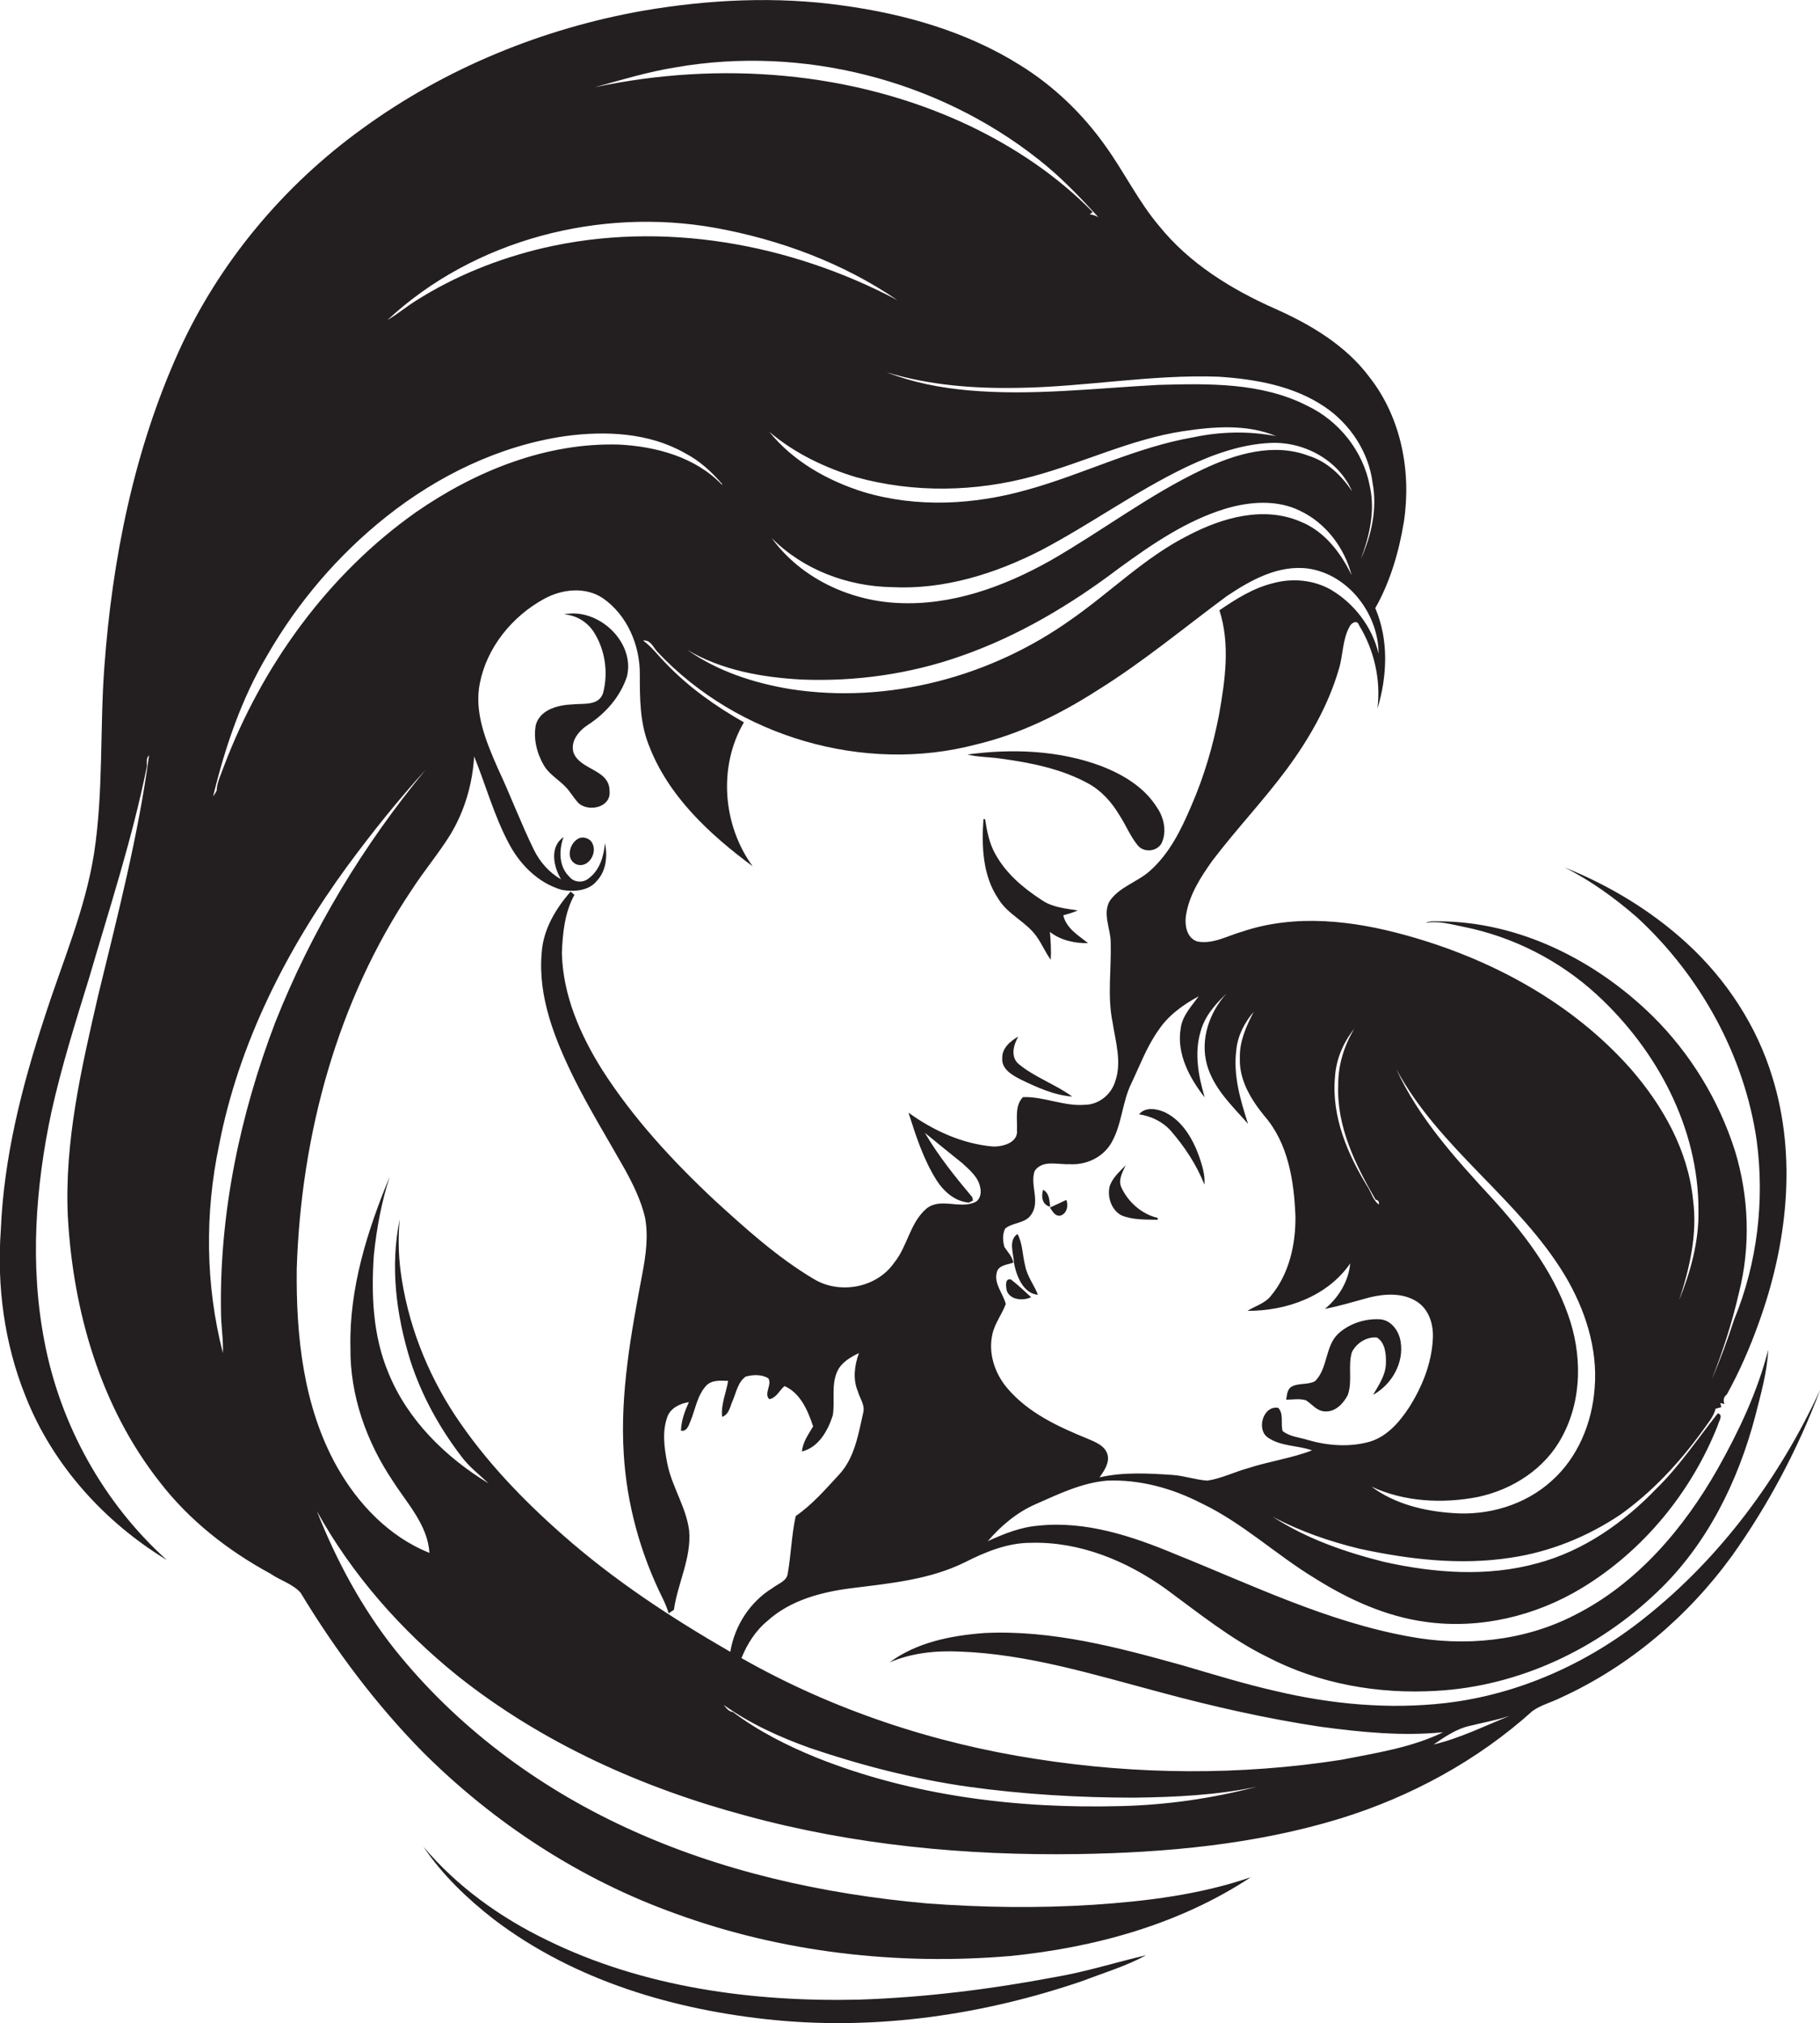 <?xml version="1.0" encoding="utf-8"?>
<!-- Generator: Adobe Illustrator 19.2.0, SVG Export Plug-In . SVG Version: 6.00 Build 0)  -->
<svg version="1.1" id="Layer_1" xmlns="http://www.w3.org/2000/svg" xmlns:xlink="http://www.w3.org/1999/xlink" x="0px" y="0px"
	 viewBox="0 0 667.9 742.2" enable-background="new 0 0 667.9 742.2" xml:space="preserve">
<g>
	<path fill="#231F20" d="M603.6,593.5c-21,16.8-46.4,28.2-73.2,31.3c-20.8,2.4-41.9,0.4-62.2-4.4c-11.5-2.6-22.8-6.1-34.1-9.4
		c-23.7-6.6-48-13.1-72.8-11.9c-12.2,0.9-24.9,3.4-34.9,10.8c8.1-3.5,17-4.4,25.7-4c25,0.9,49.1,8.4,73.2,14.8
		c19.6,5.3,39.4,9.8,59.4,12.8c14.9,2,30,3.5,44.9,2c-11.7,5.7-24.7,7.6-37.3,10.1c-37.1,5.8-75.1,5.5-112.1-0.3
		c-37.8-5.8-74.8-18.1-108.1-37c2.1-5.2,5.2-10.1,9.6-13.7c8.3-7.5,19.6-10.5,30.4-11.9c14.3-1.8,29-3.1,42.1-9.6
		c7.5-3.8,15.6-7.1,24.1-7.1c17.9-0.5,35.1,6.6,49.5,16.9c12,8.8,23.7,18.3,37.1,24.9c19.1,10,41,13.8,62.4,12.5
		c30.2-1.7,59.1-15.4,80.8-36.2c18.3-17.3,29.8-40.7,36.1-64.8c2-7.9,4.3-15.9,4.7-24.1c-3.9,15.3-10.7,29.7-18.4,43.4
		c-12.5,22.1-29.8,42.5-52.8,54c-18.5,9.5-40.2,11.6-60.5,7.8c-30-5.4-57.7-18.9-85.8-30.2c-15.8-6.6-32.8-12.3-50.2-10.5
		c-6.6,0.5-12.8,3-18.7,5.7c4.8-5.6,10.6-10.5,17.4-13.5c8.4-3.7,17-7.9,26.3-8.7c12.1-0.5,24,2.8,34.7,8.3
		c15.1,7.2,27.4,18.9,41.6,27.5c12.4,7.8,26,14,40.6,16c19.9,2.8,40.4-2.1,57.4-12.4c22.6-13.7,40.2-35.2,49.9-59.7
		c0.3-1.5,2.2-3.8,0-4.4c-7.4,9.3-14,19.3-22.5,27.6c-12,12.5-26.8,22.9-43.7,27.4c-18.4,5.1-37.9,3.6-56.3-0.5
		c-14.3-3.6-28.5-8.5-40.9-16.6c10.1,5.4,20.9,9.1,32,11.8c18.1,3.9,36.8,6.1,55.2,3.3c14.5-2.1,28.3-7.7,40.4-15.8
		c11.8-8.4,21.8-19.2,30.2-30.8c1.8-2.6,4-5,4.8-8.1c0.5-0.1,1.6-0.4,2.1-0.6l-0.4-1.5l1.5,0.4c-0.5-1.6-0.2-2.7,0.9-3.5
		c4.6-8.3,8.4-17,11.6-25.9c10.5-28.8,14.3-61,5.1-90.6c-5.7-18.8-16.9-35.8-31.3-49c-13.1-12-28.5-21.3-45-27.9
		c9.6,4.8,18.4,11.2,26.5,18.2c23.3,21.4,39.6,50.8,44.1,82.2c2.9,22,0.2,44.9-8.3,65.5c-2.4,7.4-5.1,14.8-8.2,21.9
		c4.1-10.4,7.5-21,10-31.9c4.3-17,3.6-35.2-1.5-51.9c-5.9-18.6-16.4-35.8-30.3-49.5c-20.8-20.4-48.9-34.6-78.4-34.7
		c-1.6,0-3.3-0.2-4.8,0.6c4.7-0.9,9.3,0.5,13.8,1.4c18.2,3.6,35.4,12.4,49,24.9c22,20.2,37.4,48.9,37.3,79.2
		c0.2,11.4-2.9,22.5-7.1,32.9c3.9-11.8,6.8-24.4,5.1-36.9c-1.8-18-11-34.3-22.7-47.8c-21.6-24.5-51.5-40.6-82.7-49.2
		c-19.4-5.4-40.6-7.9-60.1-1.3c-5.3,1.5-10.7,4.7-16.4,3.6c-4.3-1.4-4.8-6.8-4-10.5c1.3-7,5.3-13.2,9.4-19
		c8.8-11.6,18.8-22.1,27.4-33.7c8.2-11.1,15.2-23.3,19.1-36.6c1.6-5.1,1.3-10.8,3.9-15.6c0.6-1.4,2.8-2.8,3.5-0.7
		c5.6,9.1,8.1,20.1,6.8,30.7c3.6-12,4.2-25.2-0.8-36.9c5.5-9.7,8.7-20.7,10.5-31.7c2.8-18.4-1-38.2-12.6-53
		c-8.7-11.7-21.7-19.4-34.8-25.2c-16-7.1-31.4-16.6-42.5-30.4c-7.5-8.9-12.6-19.4-19.3-28.8c-8.5-12.1-19.3-22.5-31.8-30.2
		C354.7,11.6,332,5.1,309.1,2c-24.2-3.4-48.8-2.2-72.9,1.9c-37,6.5-72.7,21.1-103.1,43.2c-29,20.9-52.7,49.2-67.5,81.8
		C49.2,165.2,41.2,205,38.3,244.6c-1.7,22.8-0.3,45.9-3.8,68.6c-3.3,20.8-11.8,40.2-18.2,60.2c-8.3,25.2-14.9,51.2-16,77.8
		c-1.5,20.7,1.3,41.8,9.1,61.1c9.9,25.1,28.9,46.1,51.8,60c-23.2-20.9-39.1-49.6-44.9-80.2c-5.4-27.9-3.3-56.7,2.6-84.3
		c3.7-16.6,8.8-32.8,13.8-49c7.5-25.7,15.9-51.3,21.2-77.6c0.1-1.4-0.4-3,0.8-4.1c-4,29.8-11.6,59-18.7,88.2
		c-6.1,26.5-12.4,53.5-11.1,81c1.9,34.7,12,69.9,33.8,97.5c10.8,14,25,25.1,40.5,33.5c3.6,2.5,8.1,3.7,11.1,7
		c12.7,21,27.5,40.8,44.7,58.3c26.2,26.2,57.9,46.9,92.8,59.4c39.1,14.3,81.5,19.1,122.9,15.6c31-3.1,62.1-11.6,88.3-28.9
		c-18.6,6.4-38.3,8.8-57.8,10.1c-20.3,1.3-40.7,1-61-0.5c-38.1-3.4-76.1-11.8-110.9-28c-32.6-15.1-62.1-37.2-84.6-65.4
		c-12-15.2-21.3-32.5-28.4-50.5c12.9,23.3,30.8,43.6,51.5,60.3c31,24.7,67.8,41.2,105.9,51.4c39.5,10.8,80.7,14.7,121.6,14.1
		c32.5-0.5,65.3-3.5,96.4-13c26-8,50.5-21.3,70.7-39.5c3.1-2.2,6.8-3.1,10.2-4.8c25.1-11.4,46.8-29.8,63-52.1
		c13.4-18.8,24.3-39.4,32.4-61C653.2,541.9,631.5,571.4,603.6,593.5z M574.4,468.1c7.3,12.3,12,26.7,10.8,41.1
		c-0.9,12.7-6.1,25.5-15.8,34.1c-9.7,8.8-23.2,12.8-36.2,11.8c-10.5-0.7-21.3-3.3-29.9-9.7c12.1,5.6,26,6.3,39,3.8
		c12.8-2.7,24.8-10.4,31-22.2c7.4-13.7,7.3-30.4,2.1-44.8c-5.8-16.4-16.6-30.3-28.2-43c-13.2-14.3-26.6-29.1-34.8-47
		C528.1,421.4,557.5,439.9,574.4,468.1z M489.9,395.2c0.4-6.5,3-12.7,7.1-17.8c-3.8,6.3-6,13.5-5.9,20.8
		c-0.6,15.1,6.3,29.1,13.7,41.9c1,0.2,1.4,0.8,1.2,1.8c-2.1-1.6-2.7-4.2-4-6.3C494.6,423.6,488.6,409.7,489.9,395.2z M439.9,365.5
		c-2.6,3.6-6,7.1-6.6,11.7c-1.6,9.3,3.2,18.3,8.8,25.4c-2.3-7.8-3.9-16.2-1.5-24.2c1.5-5.6,5.4-10,9.5-13.9
		c-6.3,6.9-9.7,16.8-7.2,26c2.4,8.8,9.3,15.2,15.1,21.8c-2.8-8.7-5.5-17.8-4.3-27.1c0.5-5.2,3-10.1,6.4-14c-2.8,5.3-5.3,11-5.1,17
		c-0.3,8,4.1,15.2,9,21.2c8.8,10.1,10.9,24,11.4,36.9c0.1,10.2-2.3,21.1-9,29.1c-2.2,2.8-5.7,3.7-8.6,5.5
		c14.2,0.1,29.4-5.3,37.7-17.4c-0.6,6.5-4.2,12.5-9.3,16.7c5.5-1.1,10.9-2.7,16.3-4.2c5.8-1.4,12.4-1.8,17.6,1.6
		c4.5,3,6.1,8.7,5.7,13.9c-0.5,8.9-4,17.5-8.8,25c-3.5,5.3-8,10.5-14.3,12.4c-7.4,2.1-15.4,1.5-22.7-0.6c-3.1-1-6.7-1.2-9.3-3.3
		c-0.8-2.8,0.5-6.2-1.6-8.5c-5.5-1-8.2,7.9-3.8,10.9c4.8,3.3,10.9,2.8,16.2,4.7c-7.6,2.9-15.7,4-23.4,6.5c-5.1,1.4-9.8,3.8-15,4.6
		c-4.4-0.3-8.5-1.8-12.9-2.1c-8.9-0.6-18-1.1-26.7,0.9c1.7-2.4,3.8-5.4,2.9-8.5c-1-3.2-4.5-4.5-7.3-5.7
		c-10.8-4.4-21.9-9.5-29.6-18.7c-4.5-5.4-6.9-12.7-5.3-19.7c0.9-4,3.5-7.2,4.9-11c-1-3.9-4.4-7.4-3.3-11.6c0.6-2.7,4-2.8,6.1-3.6
		c-0.5-2.3-2.1-3.9-3.3-5.7c-0.6-2.2-0.8-4.7,0.3-6.8c2.8-2.3,7.5-1.8,9.6-5.2c3.3-4.8-0.6-10.8,1.2-15.9c2.8-4.2,8.5-2.3,12.7-2.5
		c6,0.4,12-2.3,15.2-7.4c4.2-6.9,4.1-15.3,7.7-22.5c3.1-6.5,5.6-13.3,9.8-19.2C428.7,372.5,434.2,368.6,439.9,365.5z M447.2,138.2
		c13.5,0.9,27.5,3.3,39,11.1c9.3,6.3,16.1,16.6,17.5,27.8c1.8,9.5-0.4,19.3-4.3,28c3.2-8.5,5.3-17.7,3.3-26.7
		c-2.4-12.9-11.4-24.1-23.1-29.6c-16.7-8.5-36.1-8.1-54.3-7.6c-23.3,1.2-46.7,4.1-70,2c-10.2-0.9-20.4-2.9-29.9-6.6
		c15.5,4.7,31.8,6,47.9,5.7C398,142,422.5,137.3,447.2,138.2z M480.2,167.2c-12.9-4.9-27-0.6-38.8,5c-19.7,9.3-37.1,22.7-56,33.5
		c-17.1,9.6-36.4,16.6-56.2,15.5c-17.7-0.9-35.4-9.2-46-23.8c11.5,11.6,27.8,17.7,44,18c19.2,1,38-4.9,54.8-13.5
		c18.1-9.5,34.7-21.6,53.2-30.5c9.7-4.6,20.1-8.4,31-8.9c12.3-0.6,25.1,6.3,30,17.8C492.3,174.4,487,169.3,480.2,167.2z M496,211
		c-4-8.3-10-16.2-18.9-19.7c-13.4-5.7-28.5-1.4-40.8,5c-16,8-28.6,20.8-43.1,30.9c-29.5,21.1-67.2,31.2-103.2,25.6
		c-13.3-2.2-26.6-6.5-37.8-14.4c12.6,7.5,27.4,10.1,41.9,10.9c19.8,0.8,39.8-2,58.5-8.6c21-7.3,40.3-18.8,58-32.2
		c12.1-8.8,24.7-17.5,39.2-21.9c8.8-2.6,18.8-3.4,27.3,0.8C486.6,191.9,493.4,201,496,211z M282.3,158.4c9.3,7.9,20.4,13.2,32,16.7
		c21.1,5.8,43.8,5.4,64.9-0.4c18.5-5,35.9-13.6,54.9-16.5c11.3-1.7,23.4-2.7,34.2,1.8c-10-1.9-20.3-1.7-30.2,0.4
		c-21.1,3.6-40.3,13.5-60.8,19.2c-19.6,5.6-40.7,6.8-60.4,0.9C303.8,176.4,291.1,169.3,282.3,158.4z M248,24.7
		c46.4-8.1,96,4.5,133,33.7c8.1,6.3,15.2,13.8,22.1,21.3c-1-0.6-2.1-0.9-3.2-1.1l1.1-0.8C388,64.5,372.3,54,355.5,46
		c-42.4-20-91.6-23.7-137.2-14C228.1,29.3,237.9,26.3,248,24.7z M262.5,83.6c23.7,4.3,46.9,12.9,66.8,26.5
		c-39.4-20.8-86.2-29.3-130-19.1c-16.5,3.9-32.5,10.3-46.8,19.4c-3.5,2.2-6.7,4.9-10.3,7C173.9,87.9,220.1,76,262.5,83.6z
		 M98.2,240.2c11.2-19.4,26-36.7,43.5-50.6c19-15.1,41.6-26.1,65.7-29.6c14.8-2,30.7-1.3,43.9,6.2c5.4,2.8,9.9,6.9,13.8,11.5
		l-0.2,0.1c-9.7-10.1-24.1-14-37.7-14.7c-26.8-0.8-52.7,9.7-74.4,24.7c-32.5,22.9-56.7,56.5-70.7,93.5c-1,2.9-2.5,5.7-2.6,8.8
		c-0.4,0.7-0.8,1.4-1.3,2.1C82.6,274.1,88.6,256.3,98.2,240.2z M81.1,481.2c0,5.1,0.9,10.1,0.7,15.2c-6.4-24.9-6.7-51.1-1.4-76.3
		c7.2-37.3,24.8-71.9,47.1-102.4c9-12.2,18.5-24.1,28.7-35.3c-23,27.8-41.9,59.1-55.2,92.7C88.1,408.9,80.5,445,81.1,481.2z
		 M167.1,519.4c-10.5-15.9-17.6-34.1-20.1-53.1c-0.8-6.3-0.9-12.7-0.3-19c-3.6,17.2-1.3,35.2,3.9,51.9c4.1,12.7,10.6,24.5,18.7,35.1
		c2.8,3.8,6.6,6.7,10,9.9c-15.7-9.5-29.7-23.2-36.7-40.4c-5.8-13.7-6.4-28.8-5.4-43.4c1-9.7,2.8-19.4,5.8-28.7
		c-8.2,19.8-14.9,41-14.4,62.7c-0.2,17.5,5.9,34.6,15.6,49c5.3,8.3,12.7,16,13.4,26.3c-14.8-5.9-26.3-18-34-31.7
		c-12.3-22-15-47.9-14.7-72.7c1.6-48.9,14.8-98.2,42.3-139c4.4-6.8,9.7-13.1,14-20c5.3-8.7,8.2-18.7,8.8-28.8
		c4.2,10.4,7.2,21.3,12.4,31.3c4.1,8.1,11,15.2,19.9,17.7c4.3,0.7,9.7,0.4,12.7-3.3c3.5-3.7,4-9.2,3-13.9c-0.4,4.8-1.9,9.9-5.9,12.9
		c-2.1,1.8-5.5,1.6-7.2-0.6c-3.9-3.8-3.8-9.8-2.1-14.5c-5.2,3.6-3.7,10.8-0.9,15.5c-4.4-2.5-7.8-6.4-10-10.9
		c-4.8-9.8-8.6-20-13.2-29.8c-4.3-9.8-8.8-20.5-6.6-31.3c2.6-13.1,11.8-24.4,23.4-30.8c6.6-3.7,15.3-4.7,21.8-0.3
		c8.9,6.2,13.6,17.3,13.5,28c0,8.6,0,17.4,3.2,25.6c7.1,18.9,22.4,33,38.2,44.7c-11-15.1-12.7-36.6-3.2-52.8
		c-10.4-5.9-20.3-12.9-28.6-21.6c-2.8-2.8-5.2-6.1-8.4-8.4c2.8-0.4,3.8,2.7,5.4,4.3c29.2,31,75.7,44.7,116.9,33.8
		c16-3.8,30.8-11.1,44.5-19.9c16.6-10.3,31.7-22.9,47.4-34.5c8.8-5.9,19-11.6,30-10.1c14.7,2.2,25.7,16.7,25.7,31.2
		c-2.3-9.7-8.8-18.3-17.4-23.4c-6.4-3.7-14.4-4.4-21.5-2.4c-7.2,1.8-13.5,5.8-19.5,9.9c4,12.4,2.1,25.6-0.1,38.1
		c-2.2,11.5-5.5,22.8-10.2,33.6c-3.7,8.7-8,17.5-15.1,23.8c-4.6,4.2-11.3,5.9-14.9,11.2c-2.6,4.7,0.3,10,0.4,14.9
		c0.3,9.9-1.3,19.9,0.7,29.6c1.1,7.1,3.4,14.5,1,21.5c-1.4,4.8-5.9,8.6-11,8.7c-7.8,0.7-15.2-3.1-22.9-2.8c-3.1,3.2-2,8-2.2,12
		c0.6,4.7-5.3,6.3-9,6.1c-11.2-1-21.8-5.9-30.8-12.4c2.7,8.5,5.5,17.2,10.3,24.8c2.7,4.2,6.8,7.8,11.9,8.2c0.4-0.2,1.1-0.6,1.5-0.8
		c-0.1-0.3-0.3-0.9-0.3-1.2c-6.3-7.5-12.4-15.1-17.4-23.6c4.5,3.7,9.1,7.4,13.7,11.1c2.7,2.5,5.9,5.1,6.6,8.9
		c0.5,1.9,0.1,4.4-1.8,5.4c-5.6,2.7-12.6-1.7-17.8,2.3c-6.2,5.2-7,13.9-12,20c-6.4,9.2-20,11.7-29.5,5.9
		c-13.3-7.9-24.9-18.4-36.3-28.8c-15.4-14.4-29.9-30.1-41.3-47.9c-8.1-12.9-14.5-27.5-14.8-43c0.3-7.2,1-14.7,4.6-21.2
		c-0.5-0.4-0.9-0.8-1.4-1.2c-5.5,6.3-10,13.8-10.6,22.3c-1.5,16.4,4.9,32.1,12,46.5c5.6,11.2,12.2,21.9,18.4,32.9
		c3.1,5.6,6,11.5,7.5,17.8c1.3,6.9,0.3,14-1,20.8c-4.1,21.7-8.2,43.8-6.8,66c1.1,18.4,6.1,36.5,14.3,53c0.9,1.8,1.6,3.6,2.2,5.5
		c0.6-0.5,1.3-0.9,1.9-1.3c1.4-9.8,6.5-19.1,5.6-29.1c-1.1-8.6-6.3-16-8-24.5c-1.1-5.6-2-11.7,0-17.2c1.2-3.3,4.7-4.9,7.9-5.4
		c-1.5,3.3-2.8,6.8-2.9,10.5c2.1,0.3,2.8-1.8,3.4-3.3c1.9-4.5,2.5-9.6,5.9-13.3c2.1-2.1,5.3-1.8,8-1.7c-0.7,4.4-2.7,8.6-2.2,13.2
		c2.6-0.9,2.9-3.8,3.9-6c1.3-3,1.9-6.8,4.8-8.8c2.7-0.7,5.8-0.8,8.2,0.6c1.6,2.2-1.7,5.7,0.4,7.7c2.6-0.4,3.7-3.2,5.6-4.8
		c5.9,2.6,8.6,9.1,10.5,14.8c-1.7,2.9-3.8,5.7-4.1,9.2c6.1-1.5,9.5-7.6,11.3-13.2c0.9-5.2-0.6-10.8,1.5-15.8
		c1.4-3.5,4.8-5.5,8.1-7.1c-1.6,4.5-2.3,9.5-0.4,14c0.7,2.6,2.7,5,2,7.8c-1.8,7.9-3.1,16.5-8.8,22.7c-5,5.4-9.9,11.1-16,15.3
		c-1.5,6.9-1.7,14.1-2.9,21c-0.3,2.9-3.6,3.8-5.6,5.4c-8.3,5.1-13.9,13.8-15.5,23.4c-21.7-12.5-42.7-26.3-61.5-42.9
		C191.7,550.1,178,535.8,167.1,519.4z M411.2,662.6c-37.8,1-76.3-3.7-111.6-17.8c-10.8-4.4-21.3-9.7-30.6-16.7
		c-1.6-0.2-2.5-1.5-3.4-2.6c9.7,6.9,20.5,11.8,31.7,15.8c18.9,6.4,38.3,11.4,58.1,14.2c20.2,2.8,40.5,4,60.9,4
		c15-0.2,30.2-0.9,44.9-4C444.8,659.8,428.1,662.2,411.2,662.6z M526.1,640c4.1-2.8,8.3-5.7,13.1-6.8c4.9-1.2,9.9-2.1,14.8-3.7
		C544.8,633.2,535.8,637.7,526.1,640z"/>
	<path fill="#231F20" d="M223.7,290.2c0-8-10.7-7.6-13.2-14c-1.3-4.3,1.9-8.1,5.3-10.3c6.5-4.2,11.9-10.4,14.3-17.8
		c3-12.7-10.7-25.3-23.1-22.7c4.4,0.3,8.3,2.6,10.8,6.3c4.3,6.6,5.5,15.1,3.5,22.6c-1.6,4.7-7.1,3.7-11,4.1
		c-5.2,0.2-11.8,1.7-13.6,7.3c-1.1,5.1,0.3,10.7,2.9,15.1c2.3,3.9,6.8,5.9,9.4,9.6c1.2,1.5,2.2,3.2,3.6,4.5
		C216.5,297.9,224.3,296.1,223.7,290.2z"/>
	<path fill="#231F20" d="M399.3,287.4c4.8,2.6,8.6,6.8,11.4,11.5c2.4,3.6,4,7.8,6.8,11.2c2.2,2.8,7.1,2.4,8.8-0.8
		c2-4.3,0.8-9.5-1.8-13.2c-4.6-7.3-12.3-11.9-20.2-15c-15.7-5.9-32.9-6.5-49.3-4.3c4,1,8.2,0.9,12.2,1.5
		C378.2,279.8,389.4,282,399.3,287.4z"/>
	<path fill="#231F20" d="M390.2,335.8c1.8-0.5,3.6-1,5.3-1.8c-4.5-0.7-9.3-1.1-13.2-3.8c-6.8-4.4-13.2-9.8-17.1-17
		c-2.2-3.9-3-8.3-3.7-12.7c-0.1,0-0.4,0-0.6,0c-0.7,10-0.3,20.8,5.5,29.3c3.5,5.8,10.3,8.4,14.1,13.9c1.9,2.7,3.2,5.8,5.1,8.4
		c0.2-3.4,0-6.8-0.3-10.2c4,3.1,9.1,4.2,14,4.1C395.8,343.2,391.3,340.6,390.2,335.8z"/>
	<path fill="#231F20" d="M211.7,308c-2.9,2-4,7.4-0.2,9.1c4.3,1.6,7.8-4,5.9-7.7C216.4,307.3,213.4,306.6,211.7,308z"/>
	<path fill="#231F20" d="M373.7,380.3c-2.9,1.6-6,4.2-5.9,7.9c-0.3,4,3.6,6.2,6.7,7.8c6,2.9,12.3,5.8,19,6.3
		c-6.2-4.5-13.6-7-19.5-11.8C370.7,387.9,371.9,383.3,373.7,380.3z"/>
	<path fill="#231F20" d="M418,408.8c4.5,0.7,8.7,2.7,11.7,6.1c5.1,5.9,9.4,12.4,12.3,19.7c0.3-3.5-0.8-6.9-1.9-10.2
		c-2.3-6.5-6.1-13.1-12.5-16.3C424.5,406.7,420.3,406,418,408.8z"/>
	<path fill="#231F20" d="M411.6,435.8c-1.4-2.8,0.3-5.7,1.5-8.3c-2.2,2.3-4.9,4.6-5.9,7.8c-0.9,3.9,0.7,8.7,4.4,10.6
		c4.2,1.7,8.8,1.5,13.3,1.6l-0.1-0.7C419,445.4,414.1,441.1,411.6,435.8z"/>
	<path fill="#231F20" d="M382.8,436.5c-0.8,2.5-0.3,5.6,2.6,6.2C385.1,440.4,385.1,437.7,382.8,436.5z"/>
	<path fill="#231F20" d="M385.3,443c0.9,1.3,1.8,3.2,3.7,3c2.5-0.6,3.2-3.7,2.3-5.8C389.3,441.2,387.3,442.1,385.3,443z"/>
	<path fill="#231F20" d="M373.4,452.7c-3.5,2.4-1.4,7.1-1.3,10.6c0.9,4.8,3.4,11.3,8.8,11.7c-1.4-3.6-4-6.8-4.7-10.7
		C375.2,460.4,375.3,456.2,373.4,452.7z"/>
	<path fill="#231F20" d="M369.4,473.3c1.1,3.7,6.1,4,9,2.6c-2.4-2.2-4.8-4.5-7.4-6.5C368.7,468.9,369.2,471.8,369.4,473.3z"/>
	<path fill="#231F20" d="M479.2,513.7c2.3,1.4,4,4,7,4.1c3.8,0.3,6.8-2.9,8.4-6c1.8-5,0-10.6,1.5-15.7c1.6-3.3,5.4-5.8,9.2-5.4
		c3.1,1.9,3.4,6.2,3.3,9.5c-0.1,4.3-2.6,7.9-4.7,11.5c6.8-3.7,11.4-11.7,10.1-19.5c-0.6-3.9-3.4-7.9-7.6-8.2
		c-5.4-0.3-11.1,1.5-15.2,5.2c-5,4.6-3.8,12.7-8.6,17.5c-2.7,1.5-6.3,0.5-8.9,2.2c-1.4,1.1-1.4,3-1.7,4.6
		C474.3,513.5,476.8,513,479.2,513.7z"/>
	<path fill="#231F20" d="M315.2,733.6c-39,0.9-79.1-4.5-114.4-21.8c-17.2-8.3-33.1-19.7-45.4-34.3c6.9,10.3,16.1,19.1,25.9,26.7
		c29.6,22.5,66.4,33.3,103,36.9c38.2,3.7,76.9-2,113.1-14.4c7.8-3,15.9-5.4,23.2-9.4c-11.1,2.6-22.1,6.1-33.3,8
		C363.5,729.8,339.4,732.8,315.2,733.6z"/>
</g>
</svg>
